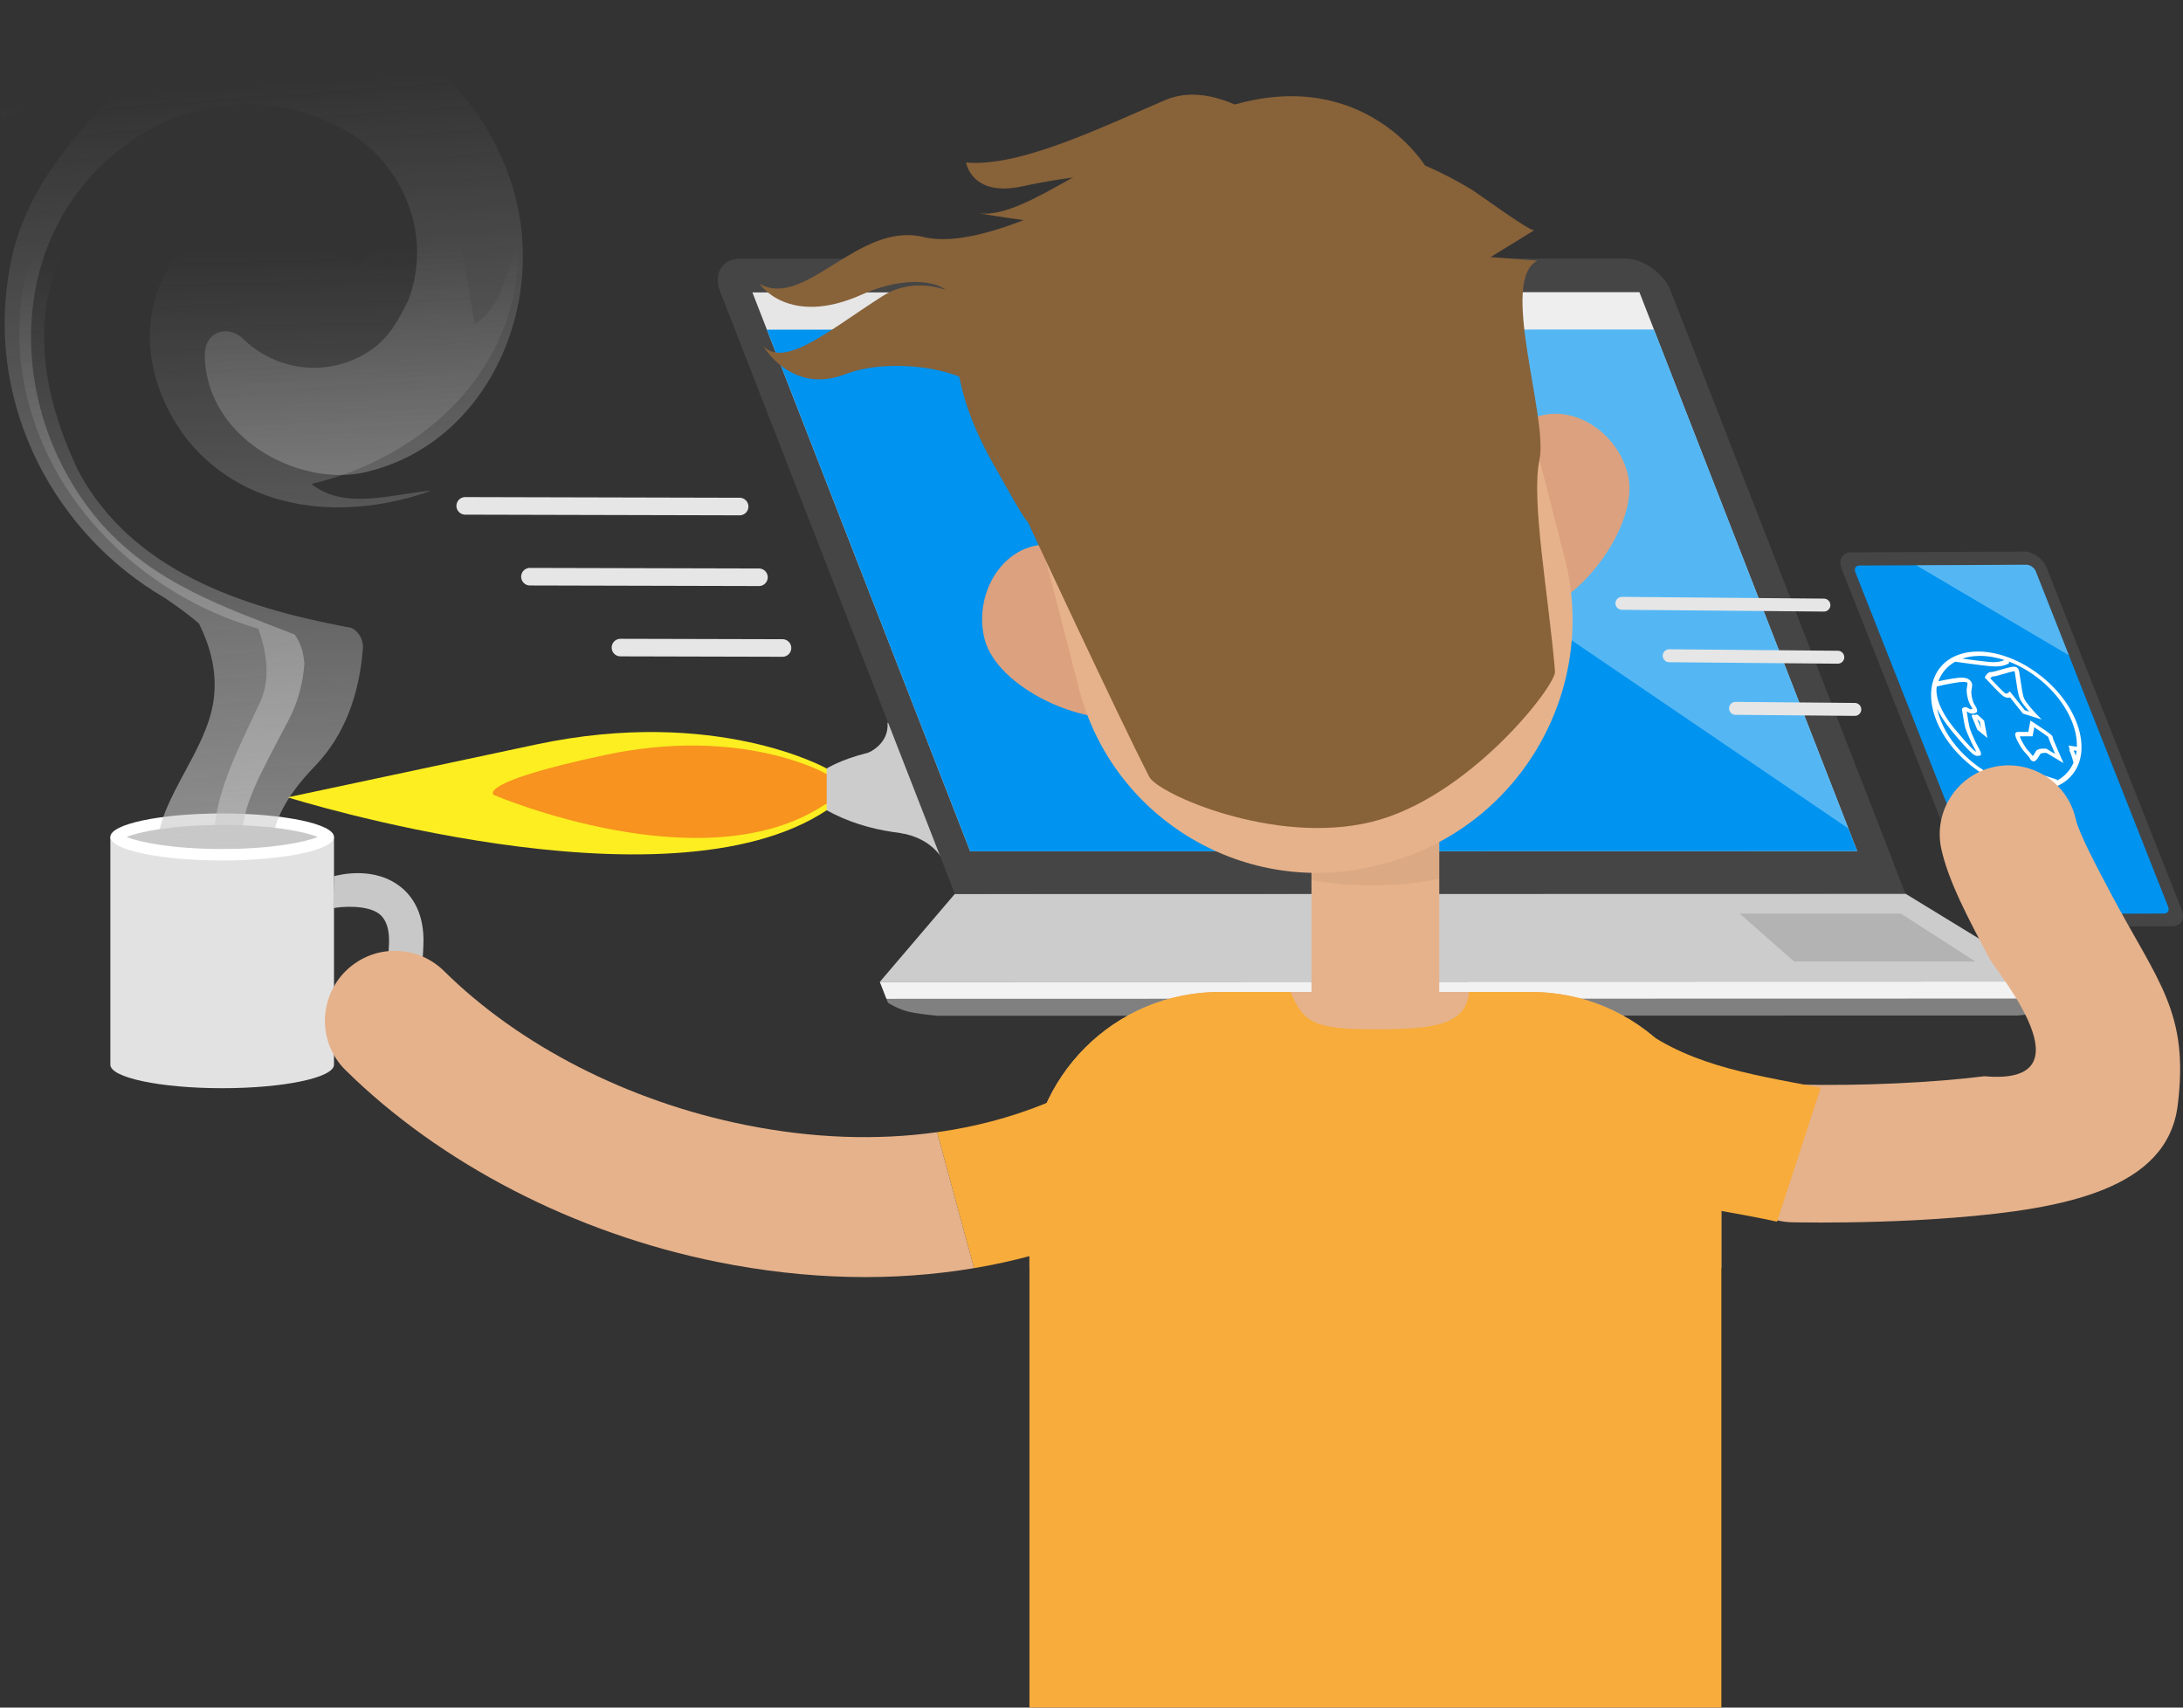 <?xml version="1.0" encoding="UTF-8"?><svg id="Layer_1" xmlns="http://www.w3.org/2000/svg" xmlns:xlink="http://www.w3.org/1999/xlink" viewBox="0 0 654.99 512.34"><rect x="0" y="0" width="654.99" height="512.34" fill="#333333" stroke="none"/><defs><style>.cls-1{fill:#0093ef;}.cls-2{fill:url(#linear-gradient-2);}.cls-3,.cls-4{fill:#fff;}.cls-5{fill:#e2e2e2;}.cls-6{fill:#f7ac3b;}.cls-7{stroke-width:3.88px;}.cls-7,.cls-8{fill:none;stroke:#e6e6e6;stroke-linecap:round;stroke-miterlimit:10;}.cls-9{opacity:.05;}.cls-10{fill:#e6e6e6;}.cls-11{fill:#f7931e;}.cls-12{fill:gray;}.cls-13{fill:#e6b28b;}.cls-14{fill:#c8c8c8;}.cls-8{stroke-width:5.27px;}.cls-4{opacity:.33;}.cls-15{fill:#886239;}.cls-16{fill:#ccc;}.cls-17{fill:#b3b3b3;}.cls-18{fill:#454545;}.cls-19{fill:url(#linear-gradient);}.cls-20{fill:#dca17e;}.cls-21{fill:#f2f2f2;}.cls-22{fill:#fcee21;}</style><linearGradient id="linear-gradient" x1="3179.12" y1="8.71" x2="3168.79" y2="397.96" gradientTransform="translate(3257.65) rotate(-180) scale(1 -1)" gradientUnits="userSpaceOnUse"><stop offset=".17" stop-color="#c8c8c8" stop-opacity="0"/><stop offset="1" stop-color="#c8c8c8"/></linearGradient><linearGradient id="linear-gradient-2" x1="3183.13" y1="25.44" x2="3155.72" y2="393.45" gradientTransform="translate(3257.65) rotate(-180) scale(1 -1)" gradientUnits="userSpaceOnUse"><stop offset="0" stop-color="#c8c8c8" stop-opacity="0"/><stop offset="1" stop-color="#c8c8c8"/></linearGradient></defs><path class="cls-22" d="M248.04,230.58s-33.13-18.7-87.16-7.21c-51.46,10.94-74.53,15.86-74.53,15.86,0,0,113.62,35.79,161.69,3.88,0,0,18.02-5.89,0-12.53Z"/><path class="cls-11" d="M247.45,231.95s-25.02-14.12-65.82-5.44c-38.86,8.26-33.53,11.98-33.53,11.98,0,0,63.04,27.03,99.34,2.93,0,0,13.6-4.44,0-9.46Z"/><path class="cls-16" d="M306.13,246.74s-32.72,10.46-58.09-3.63v-12.53s16.2-10.61,50.73-6.09l7.36,22.25Z"/><path class="cls-16" d="M260.6,225.8s6.23-2.55,5.69-9.02l5.35,3.31,11.13,37.77s-3-6.42-12.8-7.95l-9.38-24.11Z"/><polygon class="cls-16" points="614.85 294.5 571.7 268.13 286.5 268.19 263.99 294.59 614.85 294.5"/><path class="cls-18" d="M501.37,87.48c-2.14-5.48-8.31-9.92-13.79-9.92l-265.43,.06c-5.48,0-8.19,4.45-6.06,9.93l63.64,163.3,2.89,7.42,3.87,9.92h9.92l265.43-.06h9.84l-3.4-8.71c-.11-.4-.23-.8-.39-1.21l-66.53-170.72Z"/><path class="cls-12" d="M263.99,294.59l2.44,6.27s3.17,2.11,6.83,2.83c3.65,.72,8.13,1.08,8.13,1.08h34.21l255.57-.07h34.21s4.2-.37,7.29-1.09c3.09-.72,4.62-2.83,4.62-2.83l-2.44-6.27-350.86,.08Z"/><polygon class="cls-10" points="557.23 255.36 291.1 255.42 225.75 87.74 491.88 87.68 557.23 255.36"/><polygon class="cls-17" points="592.69 288.48 538.3 288.49 521.99 274.12 570.34 274.11 592.69 288.48"/><polygon class="cls-1" points="557.23 255.36 291.1 255.42 230.1 98.92 496.24 98.86 557.23 255.36"/><polygon class="cls-21" points="616.84 299.6 265.98 299.68 263.99 294.59 614.85 294.5 616.84 299.6"/><path class="cls-18" d="M651.7,277.92l-51.85,.24c-2.67,.01-5.68-2.14-6.74-4.8l-40.57-102.78c-1.05-2.66,.26-4.83,2.93-4.85l51.85-.24c2.67-.01,5.68,2.14,6.74,4.8l40.57,102.78c1.05,2.66-.26,4.83-2.93,4.85Z"/><path class="cls-1" d="M649.32,274.09l-50.11,.23c-1.11,0-2.37-.89-2.81-2l-39.72-100.62c-.44-1.11,.11-2.02,1.22-2.02l50.11-.23c1.11,0,2.37,.89,2.81,2l39.72,100.62c.44,1.11-.11,2.02-1.22,2.02Z"/><polygon class="cls-4" points="317.99 87.72 554.59 248.58 491.88 87.68 317.99 87.72"/><path class="cls-4" d="M574.92,169.59l45.85,27.04-9.94-25.18c-.44-1.11-1.7-2.01-2.82-2.01l-33.09,.15Z"/><line class="cls-8" x1="221.92" y1="151.98" x2="139.58" y2="151.78"/><line class="cls-8" x1="227.72" y1="173.2" x2="159" y2="173.03"/><line class="cls-8" x1="234.78" y1="194.42" x2="186.16" y2="194.3"/><line class="cls-7" x1="547.25" y1="181.55" x2="486.64" y2="181.02"/><line class="cls-7" x1="551.42" y1="197.19" x2="500.83" y2="196.75"/><line class="cls-7" x1="556.52" y1="212.85" x2="520.73" y2="212.53"/><g><path class="cls-3" d="M438.18,192.52c.26-1.61-2-3.37-9.47-8.49-4.14-2.84-8.37-5.61-8.42-5.63l-2.44-1.59-1.96,10.43h-9.81c-1.04,0-1.78,.46-2.08,1.3-1.09,3.02,4.52,11.82,6.98,15.46l.15,.23,.2,.21c2.58,2.7,5.61,6.28,6.02,7.28,.44,1.07,1.33,1.94,2.4,2.31,1.61,.56,3.05,.43,6.96-6.42,.54-.94,3.5-1.21,5.67-1.1l15.62,9.44-1.9-4.3c-3.59-8.13-7.43-17.27-7.92-19.12Zm2.15,14.96l-7.98-4.82-.62-.05c-1.22-.1-7.41-.49-8.97,2.24-1.35,2.36-2.29,3.7-2.91,4.46-1.75-2.41-4.42-5.3-5.62-6.56-3.3-4.92-6-10.04-6.12-11.56h11.65l1.55-8.23c5.46,3.62,11.08,7.51,12.76,8.93,.45,1.71,1.94,5.66,6.27,15.6Z"/><path class="cls-3" d="M399.3,155.63l11.67,14.82,17.08,5.41-4.45-4.63c-2.67-2.78-9.97-10.88-11.63-14.96-1.17-2.88-2.26-10.63-3.06-16.29-.93-6.64-1.32-9.07-1.93-10.27-.34-.66-.94-1.26-1.66-1.65-2.1-1.14-5.34-.47-15.42,2.41-2.88,.82-6.45,1.84-7.45,1.9-2.69-.55-4.74,2.15-5.73,3.85l-.59,1.01,1.16,1.27c2.05,2.25,12.47,13.57,15.7,15.87,2.48,1.76,4.72,1.76,6.29,1.25Zm-16.03-19.37c1.24,.25,3.05-.2,9.18-1.95,3.32-.95,8.48-2.42,11.1-2.77,.35,1.82,.77,4.85,1.13,7.43,.92,6.52,1.96,13.91,3.34,17.3,1.45,3.57,5.55,8.67,8.77,12.35l-4.02-1.27-11.88-15.08-1.8-2.27-1.51,1.32s-1.48,1.27-2.9,.26c-1.85-1.32-8.71-8.51-13.35-13.54,.69-.92,1.49-1.67,1.95-1.79Z"/><path class="cls-3" d="M367.3,171.48c-.07,.06-.13,.13-.17,.21-.49-.34-1.06-.55-1.6-.55-1.09,0-1.62,.89-1.17,1.98l4.81,11.86,9.17,7.62-2.93-15.86-5.15-4.73c-.98-.9-2.3-1.13-2.96-.52Zm5.34,12.17l-.08-.06-3.28-8.09,2.23,2.05,1.13,6.1Z"/><path class="cls-3" d="M461.35,217.44c1.67-4.03,2.69-8.48,3-13.24,.03-.13,.04-.28,.03-.44,.46-8.11-1.1-17.13-4.96-26.64-14.25-35.1-54.39-63.64-89.49-63.64-9.02,0-16.84,1.89-23.24,5.29-.08,.03-.16,.07-.23,.12-9.18,4.95-15.4,13.03-18.01,23.12l-.1,.28c-.04,.12-.26,.79-.42,1.98-1.91,9.6-.7,20.85,4.18,32.87,11.43,28.16,39.54,52.1,68.33,60.46,.07,.02,.14,.05,.21,.06,7.02,2.02,14.09,3.12,20.96,3.12,19.56,0,33.49-8.88,39.52-22.81,.12-.15,.2-.33,.23-.54Zm-4.12-13.16l2.67,.39c-.18,1.52-.43,3.01-.77,4.46-.64-1.92-1.27-3.54-1.9-4.85Zm-62.92-82.96c-1.37,.7-5.86,2.53-14.07,1.7-6.55-.66-17.19-2.12-24.53-3.17,4.7-1.57,10-2.42,15.83-2.42,7.46,0,15.17,1.38,22.78,3.89Zm-30.71,42.14c.79,1.09,1.1,1.91,1.22,2.39-.64,.32-1.79,.7-2.77,0-1.96-1.4-3.42-1.61-4.28-1.54-1.8,.14-2.34,1.5-2.43,1.77l-.1,.31,.06,.38c.21,1.36,2.07,13.38,2.89,16.18,.85,2.88,3.39,8.99,5.36,13.22,.58,1.25,1.38,2.74,2.16,4.18,.71,1.32,1.79,3.33,2.29,4.51-.15,.04-.27,.08-.37,.12l-.05,.02c-1.07-.56-4.92-3.76-18.63-20.38-17.05-20.67-17.37-33.76-16.8-38.23,.08-.38,.16-.76,.24-1.14,6.11-1.41,20.57-4.41,25.25-4.01,1.97,.17,2.55,.6,2.55,.6,.36,.5,.26,2.06-.3,4.62-1.03,4.69,1.23,13.56,3.72,17.01Zm40.76,71.49c1.74-1.55,4.14-3.15,6.45-3.15,2.02,0,3.63-.23,5.05-.44,2.26-.33,3.75-.54,5.66,.24,4.05,1.65,8.32,.26,9.94-.4l6.97,2.24c-5.31,2.19-11.5,3.39-18.44,3.39-5.14,0-10.39-.65-15.64-1.87Zm38-3.39c-.4-.45-.93-.83-1.51-1.01l-11.13-3.58-.59,.29c-1.64,.79-5.08,1.7-7.31,.79-3.21-1.31-5.57-.96-8.08-.6-1.37,.2-2.78,.4-4.53,.4-4.74,0-8.72,3.94-10.22,5.65-26.6-8.14-52.36-30.33-62.93-56.36-1.59-3.92-2.76-7.75-3.54-11.46,2.74,5.81,6.95,12.65,13.39,20.46,8.37,10.15,14.12,16.6,17.6,19.73,2.37,2.14,4.05,3.1,5.57,3.1,.42,0,.82-.07,1.23-.21h.03c.82,.13,1.49-.07,1.87-.57,.94-1.27-.31-3.74-2.8-8.36-.74-1.37-1.5-2.78-2.01-3.89-1.85-3.98-4.32-9.9-5.1-12.54-.6-2.04-2.07-11.12-2.69-15.11,.02-.02,.04-.03,.06-.03,.04,0,.27,.07,.73,.4,3.65,2.6,6.97,1.4,8.35,.29l.35-.28,.06-.48c.03-.24,.22-2.48-2.26-5.91-1.47-2.03-3.69-9.67-2.81-13.73,.73-3.32,1.11-6.05-1.07-8.46-2.16-2.39-5.52-2.69-6.63-2.78-4.67-.41-16.15,1.85-22.6,3.24,2.85-7.65,8.13-13.83,15.44-17.86,3.69,.55,22.43,3.29,32.2,4.28,1.64,.16,3.14,.24,4.52,.24,8.22,0,11.95-2.53,12.13-2.65,.52-.36,.6-1.06,.3-1.77,24.46,9.4,47.31,30.23,57.1,54.35,3.44,8.47,4.93,16.52,4.7,23.83l-7.09-1.04c-.2-.04-.4-.06-.59-.06l1.29,3.92c-.52-.1-.97-.42-1.13-.6,1.03,1.21,3.04,7.25,4.35,12.4-2.97,6.8-7.96,12.3-14.65,16.01Z"/></g><g><path class="cls-3" d="M615.91,221.32c.08-.53-.66-1.1-3.12-2.77-1.36-.92-2.75-1.83-2.77-1.84l-.8-.52-.63,3.42h-3.22c-.34,.02-.58,.17-.68,.44-.35,.99,1.5,3.87,2.31,5.06l.05,.07,.06,.07c.85,.88,1.85,2.05,1.98,2.38,.14,.35,.44,.63,.79,.75,.53,.18,1,.14,2.27-2.12,.18-.31,1.15-.4,1.86-.37l5.14,3.07-.63-1.41c-1.19-2.66-2.46-5.65-2.63-6.26Zm.73,4.9l-2.63-1.57-.2-.02c-.4-.03-2.43-.15-2.94,.75-.44,.78-.74,1.22-.95,1.47-.58-.79-1.46-1.73-1.85-2.14-1.09-1.61-1.98-3.29-2.03-3.78l3.82-.02,.5-2.7c1.8,1.18,3.65,2.45,4.2,2.91,.15,.56,.64,1.85,2.08,5.11Z"/><path class="cls-3" d="M603.11,209.27l3.85,4.84,5.61,1.75-1.47-1.51c-.88-.91-3.29-3.55-3.83-4.89-.39-.94-.76-3.48-1.03-5.34-.32-2.18-.44-2.97-.65-3.37-.11-.22-.31-.41-.55-.54-.69-.37-1.75-.15-5.05,.81-.94,.27-2.11,.61-2.44,.63-.88-.18-1.55,.71-1.87,1.27l-.19,.33,.38,.42c.68,.73,4.11,4.43,5.17,5.18,.81,.57,1.55,.57,2.07,.4Zm-5.29-6.33c.41,.08,1-.07,3.01-.65,1.09-.32,2.78-.81,3.64-.92,.12,.6,.26,1.59,.38,2.44,.31,2.14,.66,4.56,1.12,5.67,.48,1.17,1.83,2.84,2.89,4.04l-1.32-.41-3.92-4.93-.6-.74-.49,.44s-.48,.42-.95,.09c-.61-.43-2.87-2.78-4.4-4.42,.23-.3,.49-.55,.64-.59Z"/><path class="cls-3" d="M592.63,214.51s-.04,.04-.06,.07c-.16-.11-.35-.18-.52-.18-.36,0-.53,.29-.38,.65l1.6,3.88,3.02,2.49-.98-5.2-1.69-1.55c-.32-.29-.76-.37-.97-.17Zm1.77,3.98l-.03-.02-1.09-2.65,.73,.67,.38,2Z"/><path class="cls-3" d="M623.55,229.46c.54-1.33,.87-2.78,.97-4.35,.01-.04,.01-.09,0-.14,.14-2.66-.39-5.62-1.67-8.73-4.72-11.49-17.93-20.8-29.44-20.75-2.96,.01-5.52,.65-7.62,1.77-.03,.01-.05,.02-.08,.04-3,1.64-5.03,4.3-5.87,7.61l-.03,.09s-.08,.26-.14,.65c-.61,3.15-.2,6.84,1.42,10.77,3.79,9.22,13.04,17.03,22.5,19.73,.02,0,.05,.01,.07,.02,2.31,.65,4.63,1,6.88,.99,6.42-.03,10.97-2.96,12.93-7.54,.04-.05,.06-.11,.07-.18Zm-1.37-4.31l.88,.12c-.06,.5-.14,.99-.25,1.46-.21-.63-.42-1.16-.63-1.59Zm-20.76-27.12c-.45,.23-1.92,.84-4.61,.58-2.15-.21-5.64-.67-8.05-1,1.54-.52,3.28-.81,5.19-.82,2.45-.01,4.98,.43,7.48,1.24Zm-10.01,13.87c.26,.36,.36,.62,.4,.78-.21,.11-.59,.23-.91,0-.65-.46-1.12-.52-1.41-.5-.59,.05-.77,.49-.8,.58l-.03,.1,.02,.12c.07,.45,.7,4.39,.97,5.3,.28,.95,1.12,2.94,1.78,4.33,.19,.41,.46,.9,.71,1.37,.24,.43,.59,1.09,.76,1.48-.05,.01-.09,.03-.12,.04h-.02c-.35-.17-1.62-1.22-6.14-6.65-5.62-6.75-5.75-11.05-5.57-12.52,.02-.13,.05-.25,.08-.37,2-.47,6.74-1.48,8.28-1.35,.65,.05,.84,.19,.84,.19,.12,.16,.09,.67-.09,1.52-.33,1.54,.42,4.45,1.25,5.58Zm13.47,23.39c.57-.51,1.35-1.04,2.11-1.04,.66,0,1.19-.08,1.66-.15,.74-.11,1.23-.18,1.86,.07,1.33,.54,2.73,.07,3.26-.15l2.29,.73c-1.74,.73-3.77,1.13-6.04,1.14-1.68,0-3.41-.2-5.13-.59Zm12.46-1.17c-.13-.15-.31-.27-.5-.33l-3.65-1.16-.19,.09c-.54,.26-1.66,.57-2.4,.27-1.05-.42-1.83-.31-2.65-.19-.45,.07-.91,.14-1.49,.14-1.56,0-2.85,1.31-3.34,1.87-8.74-2.63-17.22-9.87-20.72-18.4-.53-1.28-.92-2.54-1.18-3.75,.91,1.9,2.3,4.14,4.42,6.69,2.76,3.32,4.66,5.43,5.8,6.45,.78,.7,1.33,1.01,1.83,1.01,.14,0,.27-.03,.4-.07h.01c.27,.04,.49-.03,.61-.19,.31-.42-.11-1.23-.93-2.74-.24-.45-.5-.91-.67-1.27-.61-1.3-1.43-3.24-1.69-4.11-.2-.67-.7-3.64-.9-4.95,0,0,.01,0,.02-.01,.01,0,.09,.02,.24,.13,1.2,.85,2.29,.45,2.74,.08l.11-.09,.02-.16c0-.08,.07-.81-.75-1.94-.48-.66-1.23-3.17-.94-4.5,.23-1.09,.36-1.99-.36-2.77-.71-.78-1.81-.87-2.18-.9-1.53-.13-5.29,.63-7.41,1.09,.93-2.51,2.65-4.55,5.04-5.88,1.21,.17,7.36,1.05,10.57,1.36,.54,.05,1.03,.07,1.48,.07,2.7-.01,3.92-.85,3.98-.89,.17-.12,.2-.35,.1-.58,8.04,3.05,15.56,9.85,18.81,17.75,1.14,2.77,1.64,5.41,1.58,7.81l-2.33-.33c-.07-.01-.13-.02-.19-.02l.43,1.28c-.17-.03-.32-.14-.37-.2,.34,.39,1.01,2.37,1.45,4.06-.97,2.23-2.59,4.05-4.78,5.27Z"/></g><g><path class="cls-5" d="M100.21,251.12v68.33c0,3.89-15.02,7.05-33.55,7.05-18.53,0-33.55-3.16-33.55-7.05v-68.33H100.21Z"/><path class="cls-14" d="M105.24,309.74c6.12,0,11.21-.82,15.12-4.42,4.33-3.99,6.27-10.35,6.69-21.94,.34-9.36-3.39-14.44-6.57-17.06-8.12-6.68-18.92-3.75-20.26-3.44l-.23,9.62c2.28-.52,10.4-1.12,13.95,1.83,1.99,1.65,2.93,4.58,2.78,8.69-.29,8.08-1.39,12.89-3.36,14.71-1.86,1.71-5.97,1.87-12.91,1.55l-.46,10.32c1.83,.08,3.58,.14,5.26,.14Z"/><rect class="cls-13" x="393.5" y="220.72" width="38.34" height="77.25" transform="translate(825.34 518.69) rotate(180)"/><path class="cls-9" d="M393.5,227.02h38.34v36.66c-6.16,1.27-12.57,1.96-19.17,1.96h-2.07c-5.86,0-11.58-.55-17.1-1.59v-37.04Z"/><path class="cls-13" d="M308.87,297.62h207.6v25.79c0,31.5-25.58,57.08-57.08,57.08h-93.45c-31.5,0-57.08-25.58-57.08-57.08v-25.79h0Z" transform="translate(825.34 678.12) rotate(180)"/><path class="cls-6" d="M365.95,297.62h21.27c3.95,9.19,6.79,11.22,25.45,11.22,18.67,0,27.1-1.62,28.12-11.22h18.61c31.52,0,57.08,25.55,57.08,57.08v157.63h-207.6v-157.63c0-31.52,25.55-57.08,57.08-57.08Z"/><g><path class="cls-6" d="M340.88,315.65l25.34,33.45c-2.6,1.97-5.26,3.86-7.97,5.66-19.58,13.03-41.92,21.68-66.01,25.74l-11.09-40.79c22.43-3.14,42.78-11.22,59.73-24.06Z"/><path class="cls-13" d="M105.83,289.53c8.32-6.3,19.98-5.51,27.41,1.83,22.53,22.27,55.12,39.08,90.45,46.17,20.06,4.03,39.44,4.69,57.47,2.17l11.09,40.79c-24.18,4.08-50.12,3.54-76.82-1.82-43.16-8.66-83.38-29.61-111.77-57.6-9.06-8.93-7.97-23.87,2.17-31.55Z"/></g><path class="cls-20" d="M318.62,163.89c-16.16-3.7-26.96,13.26-23.2,27.87,3.76,14.61,30.09,26.77,44.7,23.02l-21.49-50.88Z"/><path class="cls-20" d="M454.61,128.91c12.37-11.03,30.01-1.4,33.77,13.21,3.76,14.61-13.44,37.97-28.05,41.73l-5.72-54.94Z"/><path class="cls-13" d="M389.27,54.56h1.84c40.64,0,73.63,32.99,73.63,73.63v58.75c0,41.65-33.82,75.47-75.47,75.47h0c-41.65,0-75.47-33.82-75.47-75.47v-56.91c0-41.65,33.82-75.47,75.47-75.47Z" transform="translate(805.74 215.01) rotate(165.58)"/><path class="cls-15" d="M466.57,201.47c-1.97-23.31-7.24-51.38-4.67-63.54,2.68-12.65-12.25-54.22-.55-59.73l-14.1-1.05,13.09-8.08c-1.03,.63-17.15-11.23-19.04-12.35-8.46-5-17.46-9.36-27.17-11.23-11.31-2.18-22.4-1.87-33.71-.77-2.1,.2-20.08,1.92-21.53,3.57,0,0,1.19-4.21,3.82-6.46,2.44-2.09,6.96-3.59,7.01-3.61,.14-1.03-3.75-1.88-5.81-1.8-9.43,.38-19.74,7.27-27.61,11.98-6.09,3.64-11.94,7.69-17.49,12.1-5.32,4.23-10.13,9.96-17.74,8.11,.7,.17,1.11,7.63,.98,8.31-3.44-.69-6.85-2.08-10.2-3.15-1.19-.38-4.68,22.73-4.86,25.1-.7,9.29,1.25,18.52,4.66,27.14,2.36,5.96,5.38,11.63,8.63,17.15,.65,1.1,7.39,13.47,8.04,13.3,0,0,27.27,58.65,36.51,76.62,2.6,5.06,37.4,20.6,66.56,13.55,29.17-7.04,55.54-40.9,55.18-45.18Z"/><g><path class="cls-13" d="M546.35,366.81c9.16,0,24.38-.23,39.9-1.46,33-2.61,63.97-8.5,67.14-33.64,3.52-27.94-5.84-36.92-19.79-63.17-4.38-8.23-9.82-18.48-10.78-22.76-2.5-11.14-13.55-18.14-24.68-15.64-11.13,2.5-18.14,13.55-15.64,24.68,2.18,9.72,7.94,20.56,14.61,33.11,1.82,3.43,30.98,37.93-1.67,34.98-15.42,1.92-36.54,2.97-56.81,2.5-11.41-.28-20.86,8.78-21.13,20.19-.26,11.41,8.77,20.87,20.18,21.13,.35,0,3.58,.08,8.68,.08Z"/><path class="cls-6" d="M488.67,305.7l-27.91,25.82c2.51,2.1,2.62,12.69,5.24,14.63,18.94,13.99,43.3,15.15,67.19,20.4l13.1-40.19c-22.28-4.25-41.3-7-57.61-20.65Z"/></g><g><path class="cls-14" d="M66.66,256.44c-19.76,0-31.23-3.5-31.83-5.37,.61-1.79,12.07-5.28,31.83-5.28s31.23,3.5,31.84,5.37c-.61,1.79-12.07,5.28-31.84,5.28Z"/><path class="cls-3" d="M66.66,247.51c14.92,0,24.78,2.02,28.68,3.61-3.9,1.59-13.76,3.61-28.68,3.61s-24.78-2.02-28.68-3.61c3.9-1.59,13.76-3.61,28.68-3.61m0-3.44c-18.53,0-33.55,3.16-33.55,7.05,0,3.89,15.02,7.05,33.55,7.05s33.55-3.16,33.55-7.05c0-3.89-15.02-7.05-33.55-7.05h0Z"/></g><path class="cls-19" d="M81.42,253.54c.88-6.85,3.68-13.93,13.08-23.69,4.63-4.81,7.94-10.3,10.22-16.16,2.28-5.86,3.55-12.08,4.1-18.34,.63-4.15-2.37-7.15-4.37-7.15-32-6-65-17-81-47-10-21-15-45-4-67,9-19,26-34,47-36,15-1,30,3,38,16,5,7,11,26,1,24-11-3-20-15-33-13-11,2-19,9-24,19-7,16-3,34,8,48,18,22,48,24,73,15-12,1-26,6-36-2,34-8,63-35,62-72-4,8-4,18-13,24-4-22-6-45-27-60-22-16-50-17-73-3C16.45,50.2,2.45,80.2,6.45,110.2c5,38,35,68,71.07,78.45,2.84,8.02,3.53,15.58,.43,22.23-6.78,14.57-14.55,28.82-13.75,43.79l17.21-1.14Z"/><path class="cls-2" d="M72.8,252.67c-.92-9.97,5.3-20.36,13.87-36.79,2.8-5.38,4.23-11.02,4.66-16.73-.26-2.87-.75-5.74-2.91-8.76-20.96-8.19-41.96-15.19-57.96-33.19C2.45,125.2,.45,73.2,35.45,45.2c20-16,47-19,70-5,17,11,24,32,17,50-3,6-6,12-13,16-12,7-27,5-37-5-5-4-11-1-11,5,0,26,30,41,50,35,38-10,56-57,39-94C125.45-8.8,53.45-11.8,8.7,21.54c-4.43-.11-6.92-.29-6.92-.29,0,0-1,4.28-1.79,11.62,.45,1.33,.45,2.33,.45,3.33,15-7,27-24,46-20C27.45,35.2,6.45,54.2,2.45,83.2c-6,39,14,77,47,96.2,4.73,3.21,7.52,5.38,10.22,7.64,3.7,7.48,5.56,15.06,4.39,23.23-2.14,14.98-15.89,28.96-16.81,42.75l25.54-.36Z"/><path class="cls-15" d="M394.71,49.78s-24.77-28.47-45.22-19.7c-20.45,8.76-43.54,20.01-59.64,18.69,0,0,1.66,10.47,16.93,7.13,15.27-3.34,28.73-4,28.73-4,0,0-38.85,24.02-58.39,19.22-19.54-4.79-35.45,21.74-49.2,14.06,0,0,8.68,13.08,30.75,3.17,10.59-4.76,20.65-4.71,25.09-1.4,4.05,3.02,6.54,3.05,6.54,3.05,0,0-13.13-9-25.53-1.13-15.59,9.9-29.13,21.71-35.75,15,0,0,8.51,14.64,24.53,8.42,16.01-6.22,45.37-.25,43.62,10.9"/><path class="cls-15" d="M427.59,49.7s-18.03-29.42-57.12-18.34c-39.09,11.08-61.21,34.3-76.68,32.67,0,0,25.31,4.27,32.11,3.44"/></g></svg>